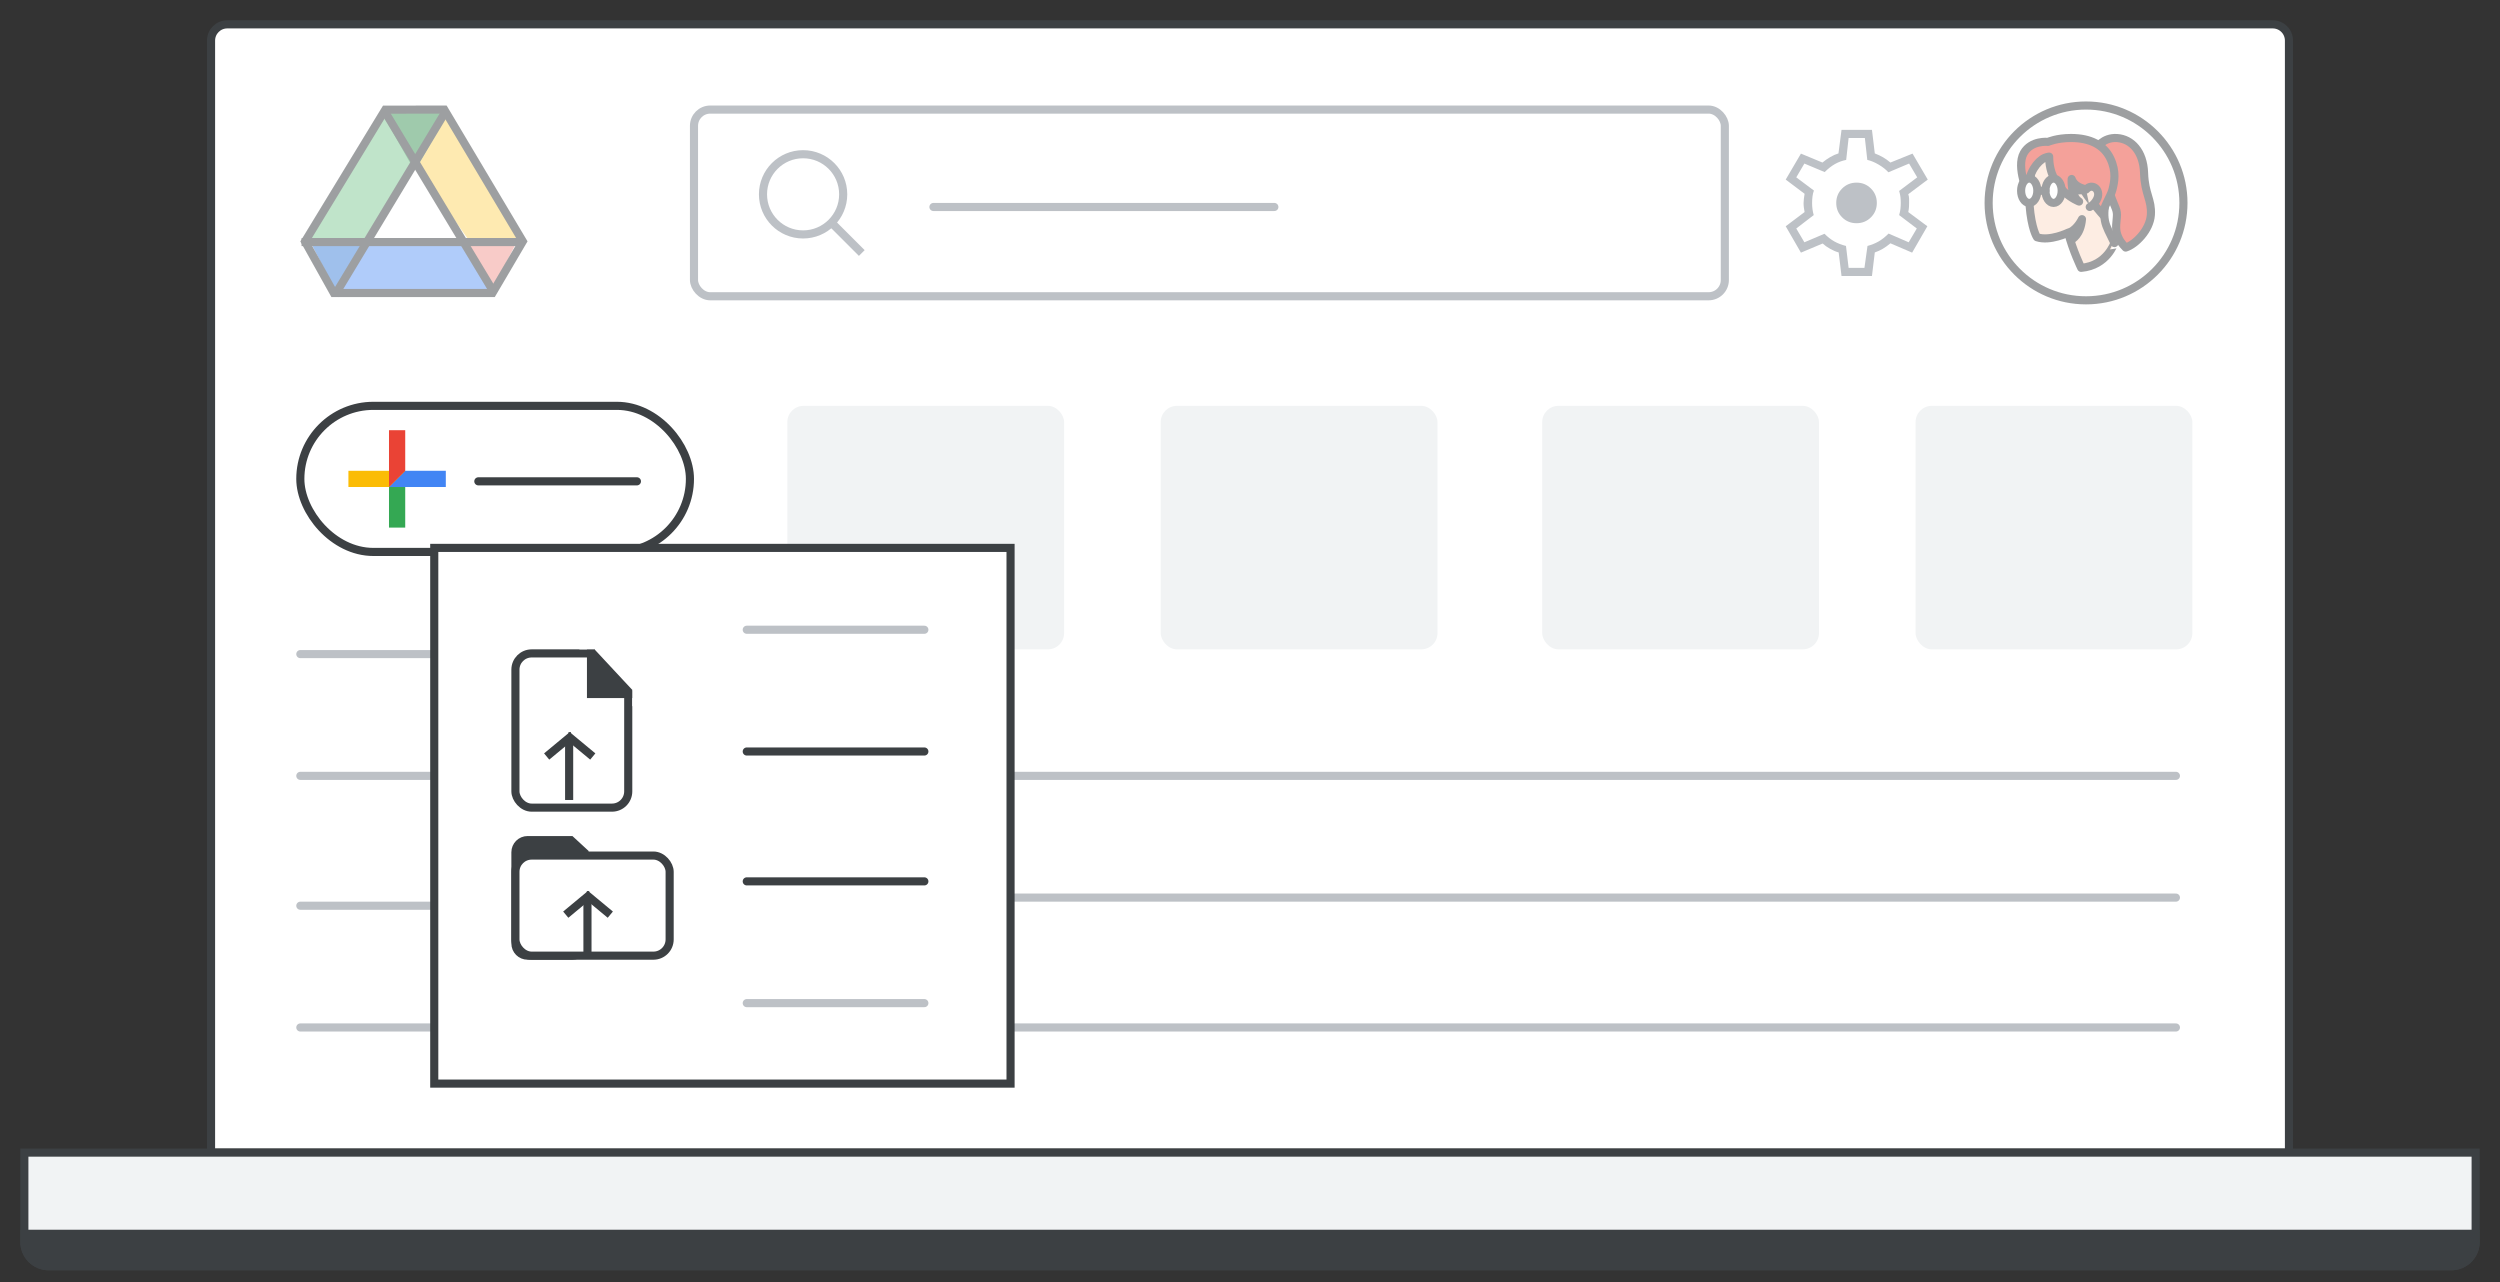 <?xml version="1.0" encoding="UTF-8"?>
<svg width="308px" height="158px" viewBox="0 0 308 158" version="1.1" xmlns="http://www.w3.org/2000/svg" xmlns:xlink="http://www.w3.org/1999/xlink">
    <rect x="0" y="0" width="308" height="158" fill="#333333" stroke="none"/>
    <title>drive-upload</title>
    <g id="drive-upload" stroke="none" stroke-width="1" fill="none" fill-rule="evenodd">
        <g id="laptop" transform="translate(3, 3)" stroke="#3C4043">
            <path d="M25,0 L277,0 C278.105,-2.02906125e-16 279,0.895 279,2 L279,139 L279,139 L23,139 L23,2 C23,0.895 23.895,2.02906125e-16 25,0 Z" id="Rectangle" fill="#FFFFFF" fill-rule="nonzero" stroke-linejoin="round"></path>
            <path d="M0,139 L302,139 L302,150 C302,151.657 300.657,153 299,153 L3,153 C1.343,153 2.02906125e-16,151.657 0,150 L0,139 L0,139 Z" id="Rectangle" fill="#F1F3F4"></path>
            <path d="M0,149 L302,149 L302,150 C302,151.657 300.657,153 299,153 L3,153 C1.343,153 2.02906125e-16,151.657 0,150 L0,149 L0,149 Z" id="Rectangle" fill="#3C4043"></path>
        </g>
        <path d="M226.875,34 L226.525,31.1 C226.208,31.017 225.863,30.871 225.488,30.663 C225.113,30.454 224.8,30.233 224.55,30 L221.875,31.125 L220,27.875 L222.325,26.125 C222.292,25.958 222.262,25.779 222.238,25.587 C222.213,25.396 222.2,25.208 222.2,25.025 C222.2,24.858 222.213,24.679 222.238,24.488 C222.262,24.296 222.292,24.092 222.325,23.875 L220,22.125 L221.875,18.925 L224.525,20.025 C224.825,19.775 225.146,19.55 225.488,19.35 C225.829,19.15 226.167,19 226.5,18.9 L226.875,16 L230.625,16 L230.975,18.9 C231.358,19.05 231.696,19.208 231.988,19.375 C232.279,19.542 232.583,19.758 232.9,20.025 L235.625,18.925 L237.5,22.125 L235.1,23.925 C235.167,24.125 235.2,24.312 235.2,24.488 C235.2,24.663 235.2,24.833 235.2,25 C235.2,25.15 235.196,25.312 235.188,25.488 C235.179,25.663 235.15,25.875 235.1,26.125 L237.45,27.875 L235.575,31.125 L232.9,29.975 C232.583,30.242 232.271,30.467 231.963,30.65 C231.654,30.833 231.325,30.983 230.975,31.1 L230.625,34 L226.875,34 Z M228.725,27.5 C229.425,27.5 230.017,27.258 230.5,26.775 C230.983,26.292 231.225,25.7 231.225,25 C231.225,24.3 230.983,23.708 230.5,23.225 C230.017,22.742 229.425,22.5 228.725,22.5 C228.025,22.5 227.433,22.742 226.95,23.225 C226.467,23.708 226.225,24.3 226.225,25 C226.225,25.7 226.467,26.292 226.95,26.775 C227.433,27.258 228.025,27.5 228.725,27.5 Z M227.75,33 L229.7,33 L230.075,30.3 C230.575,30.167 231.029,29.983 231.438,29.75 C231.846,29.517 232.258,29.192 232.675,28.775 L235.15,29.85 L236.15,28.15 L233.975,26.5 C234.058,26.217 234.113,25.954 234.137,25.712 C234.162,25.471 234.175,25.233 234.175,25 C234.175,24.75 234.162,24.512 234.137,24.288 C234.113,24.062 234.058,23.808 233.975,23.525 L236.2,21.85 L235.2,20.15 L232.65,21.225 C232.35,20.892 231.954,20.579 231.463,20.288 C230.971,19.996 230.5,19.8 230.05,19.7 L229.75,17 L227.75,17 L227.45,19.7 C226.95,19.8 226.488,19.971 226.062,20.212 C225.637,20.454 225.217,20.783 224.8,21.2 L222.3,20.15 L221.3,21.85 L223.475,23.475 C223.392,23.692 223.333,23.933 223.3,24.2 C223.267,24.467 223.25,24.742 223.25,25.025 C223.25,25.275 223.267,25.525 223.3,25.775 C223.333,26.025 223.383,26.267 223.45,26.5 L221.3,28.15 L222.3,29.85 L224.775,28.8 C225.175,29.2 225.583,29.517 226,29.75 C226.417,29.983 226.892,30.167 227.425,30.3 L227.75,33 Z" id="Shape" fill="#BDC1C6" fill-rule="nonzero"></path>
        <g id="search" transform="translate(85, 13)" stroke="#BDC1C6">
            <rect id="Rectangle" fill="#FFFFFF" x="0.5" y="0.5" width="127" height="23" rx="2"></rect>
            <line x1="30" y1="12.5" x2="72" y2="12.5" id="Line-2" stroke-linecap="round" stroke-linejoin="round"></line>
            <g id="Group" transform="translate(9, 6)">
                <circle id="Oval" cx="4.941" cy="4.941" r="4.941"></circle>
                <line x1="8.824" y1="8.824" x2="11.818" y2="11.818" id="Line-6" stroke-linecap="square"></line>
            </g>
        </g>
        <g id="screen" transform="translate(37, 13)">
            <g id="Logos/drive" opacity="0.5">
                <g id="Group-44">
                    <g id="Group-6" transform="translate(0, -0)">
                        <g id="Group-5" transform="translate(1, 0.857)">
                            <polygon id="Triangle-Copy" fill="#4081DA" transform="translate(3.75, 19.132) scale(1, -1) translate(-3.75, -19.132) " points="3.75 15.522 7.5 22.742 0 22.742"></polygon>
                            <polygon id="Triangle-Copy" fill="#F29891" transform="translate(22.398, 18.903) scale(-1, -1) translate(-22.398, -18.903) " points="22.144 15.965 25.652 21.664 19.144 21.842"></polygon>
                            <polygon id="Path-15" fill="#FDD663" points="17.25 0 13.5 6.498 19.242 15.883 26.749 15.796"></polygon>
                            <polygon id="Path-15" fill="#629AF6" transform="translate(13.66, 20.748) rotate(-240) translate(-13.66, -20.748) " points="10.111 12.414 6.929 18.302 13.154 29.083 20.391 28.419"></polygon>
                            <polygon id="Path-15" fill="#81C995" transform="translate(6.624, 7.942) scale(-1, 1) translate(-6.624, -7.942) " points="3.75 0 3.40977246e-13 6.498 5.742 15.883 13.249 15.796"></polygon>
                            <polygon id="Triangle" fill="#3F965A" transform="translate(13.125, 3.61) scale(1, -1) translate(-13.125, -3.61) " points="13.102 0 17.25 7.22 9 7.22"></polygon>
                            <polygon id="Triangle" fill="#FFFFFF" points="13.249 6.498 19.784 15.779 6.75 15.779"></polygon>
                        </g>
                        <path d="M17.738,0.5 C19.269,3.081 22.494,8.492 27.412,16.735 L23.67,23.099 L4.122,23.099 L0.579,16.755 L10.466,0.512 Z" id="Triangle" stroke="#3C4043"></path>
                        <line x1="0.652" y1="16.822" x2="26.652" y2="16.822" id="Line-13" stroke="#3C4043" stroke-linecap="square"></line>
                    </g>
                    <line x1="4.652" y1="22.699" x2="17.652" y2="1.148" id="Line-14" stroke="#3C4043" stroke-linecap="square"></line>
                    <line x1="10.652" y1="22.699" x2="23.652" y2="1.148" id="Line-14" stroke="#3C4043" stroke-linecap="square" transform="translate(17.152, 11.924) scale(-1, 1) translate(-17.152, -11.924) "></line>
                </g>
            </g>
            <line x1="0" y1="67.585" x2="47.74" y2="67.585" id="Stroke-205-Copy-3" stroke="#BDC1C6" stroke-linecap="round" stroke-linejoin="round"></line>
            <line x1="0" y1="82.585" x2="47.74" y2="82.585" id="Stroke-205-Copy-2" stroke="#BDC1C6" stroke-linecap="round" stroke-linejoin="round"></line>
            <line x1="0" y1="98.585" x2="47.74" y2="98.585" id="Stroke-205-Copy" stroke="#BDC1C6" stroke-linecap="round" stroke-linejoin="round"></line>
            <line x1="61" y1="82.585" x2="231.073" y2="82.585" id="Stroke-205-Copy-3" stroke="#BDC1C6" stroke-linecap="round" stroke-linejoin="round"></line>
            <line x1="61" y1="97.585" x2="231.073" y2="97.585" id="Stroke-205-Copy-2" stroke="#BDC1C6" stroke-linecap="round" stroke-linejoin="round"></line>
            <line x1="61" y1="113.585" x2="231.073" y2="113.585" id="Stroke-205-Copy" stroke="#BDC1C6" stroke-linecap="round" stroke-linejoin="round"></line>
            <line x1="0" y1="113.585" x2="47.74" y2="113.585" id="Stroke-205-Copy" stroke="#BDC1C6" stroke-linecap="round" stroke-linejoin="round"></line>
            <g id="People/profile8" opacity="0.5" transform="translate(220, 12) scale(-1, 1) translate(-220, -12) translate(208, 0)">
                <g id="Group-22-Copy-7" stroke="#3C4043">
                    <circle id="Oval" cx="12" cy="12" r="12"></circle>
                </g>
                <g id="Group-33" transform="translate(4, 4)">
                    <path d="M6.746,1.289 C6.746,1.289 5.928,-0.116 4.166,0.008 C2.404,0.132 0.935,1.661 0.851,4.305 C0.767,6.95 -0.114,7.591 0.012,9.471 C0.138,11.351 1.921,13.128 3.117,13.5 C3.117,13.5 3.683,12.942 3.935,12.425 C4.292,11.682 4.375,11.248 4.208,9.802 C4.103,8.83 4.438,8.624 5.005,6.971 C5.571,5.318 7.732,3.479 6.746,1.289" id="Fill-1" fill="#EA4335"></path>
                    <path d="M6.746,1.289 C6.746,1.289 5.928,-0.116 4.166,0.008 C2.404,0.132 0.935,1.661 0.851,4.305 C0.767,6.95 -0.114,7.591 0.012,9.471 C0.138,11.351 1.921,13.128 3.117,13.5 C3.117,13.5 3.683,12.942 3.935,12.425 C4.292,11.682 4.375,11.248 4.208,9.802 C4.103,8.83 4.438,8.624 5.005,6.971 C5.571,5.318 7.732,3.479 6.746,1.289 Z" id="Stroke-3" stroke="#3D4043" stroke-linecap="round" stroke-linejoin="round"></path>
                    <path d="M8.597,16 C8.597,16 9.669,13.789 10.194,11.661 C10.194,11.661 12.442,12.757 14.039,12.23 C14.039,12.23 14.732,11.261 14.964,8.207 C15.09,6.67 14.88,4.332 14.459,2.9 C13.997,1.278 12.421,0.182 9.837,0.583 C6.328,1.109 4.71,3.047 5.362,6.396 C6.118,10.377 5.719,10.377 4.5,12.946 C4.521,12.925 5.382,15.705 8.597,16" id="Fill-5" fill="#FBDBC7"></path>
                    <path d="M8.597,16 C8.597,16 9.669,13.789 10.194,11.661 C10.194,11.661 12.442,12.757 14.039,12.23 C14.039,12.23 14.732,11.261 14.964,8.207 C15.09,6.67 14.88,4.332 14.459,2.9 C13.997,1.278 12.421,0.182 9.837,0.583 C6.328,1.109 4.71,3.047 5.362,6.396 C6.118,10.377 5.719,10.377 4.5,12.946 C4.521,12.925 5.382,15.705 8.597,16 Z" id="Stroke-7" stroke="#3D4043" stroke-linecap="round" stroke-linejoin="round"></path>
                    <path d="M9.765,12.5 C9.765,12.5 8.663,11.98 8.5,10 C8.5,10 9.042,11.18 10,11.62 C10,11.62 9.946,11.84 9.91,12.02 C9.837,12.24 9.765,12.5 9.765,12.5" id="Fill-9" fill="#3C4043"></path>
                    <path d="M9.765,12.5 C9.765,12.5 8.663,11.98 8.5,10 C8.5,10 9.042,11.18 10,11.62 C10,11.62 9.946,11.84 9.91,12.02 C9.837,12.24 9.765,12.5 9.765,12.5 Z" id="Stroke-11" stroke="#3C4043" stroke-linecap="round" stroke-linejoin="round"></path>
                    <line x1="11" y1="6.615" x2="8" y2="6.385" id="Stroke-13" stroke="#3C4043" stroke-linecap="round" stroke-linejoin="round"></line>
                    <path d="M5.894,9.5 C5.894,9.5 7.937,7.203 8.374,6.222 C8.374,6.222 9.458,5.971 9.771,5.053 C9.771,5.053 9.916,7.12 8.853,7.83 C8.853,7.83 12.563,6.451 12.542,2.297 C12.542,2.297 12.98,2.318 13.418,2.631 C14.376,3.299 15.356,4.949 15.085,6.974 C15.085,6.974 16.669,3.654 15.669,1.858 C14.752,0.25 12.688,0.48 12.688,0.48 C12.688,0.48 11.604,0 9.854,0 C7.457,0 5.811,0.877 5.019,2.505 C4.226,4.134 4.518,5.47 4.748,6.368 C4.977,7.266 5.915,8.498 5.894,9.5" id="Fill-15" fill="#EA4335"></path>
                    <path d="M5.894,9.5 C5.894,9.5 7.937,7.203 8.374,6.222 C8.374,6.222 9.458,5.971 9.771,5.053 C9.771,5.053 9.916,7.12 8.853,7.83 C8.853,7.83 12.563,6.451 12.542,2.297 C12.542,2.297 12.98,2.318 13.418,2.631 C14.376,3.299 15.356,4.949 15.085,6.974 C15.085,6.974 16.669,3.654 15.669,1.858 C14.752,0.25 12.688,0.48 12.688,0.48 C12.688,0.48 11.604,0 9.854,0 C7.457,0 5.811,0.877 5.019,2.505 C4.226,4.134 4.518,5.47 4.748,6.368 C4.977,7.266 5.915,8.498 5.894,9.5 Z" id="Stroke-17" stroke="#3D4043" stroke-linecap="round" stroke-linejoin="round"></path>
                    <path d="M12,8 C12.552,8 13,7.328 13,6.5 C13,5.672 12.552,5 12,5 C11.448,5 11,5.672 11,6.5 C11,7.328 11.448,8 12,8" id="Fill-19" fill="#FFFFFF"></path>
                    <path d="M12,8 C12.552,8 13,7.328 13,6.5 C13,5.672 12.552,5 12,5 C11.448,5 11,5.672 11,6.5 C11,7.328 11.448,8 12,8 Z" id="Stroke-21" stroke="#3C4043" stroke-linecap="round"></path>
                    <path d="M15,8 C15.553,8 16,7.328 16,6.5 C16,5.672 15.553,5 15,5 C14.447,5 14,5.672 14,6.5 C14,7.328 14.447,8 15,8" id="Fill-23" fill="#FFFFFF"></path>
                    <path d="M15,8 C15.553,8 16,7.328 16,6.5 C16,5.672 15.553,5 15,5 C14.447,5 14,5.672 14,6.5 C14,7.328 14.447,8 15,8 Z" id="Stroke-25" stroke="#3C4043" stroke-linecap="round"></path>
                    <line x1="13.5" y1="6.5" x2="13" y2="6.5" id="Stroke-27" stroke="#3C4043" stroke-linecap="round" stroke-linejoin="round"></line>
                    <g id="Group-32" transform="translate(6.5, 6)">
                        <path d="M1.5,0.354 C1.5,0.354 1.175,-0.058 0.72,0.007 C0.264,0.072 -0.039,0.527 0.004,1.026 C0.026,1.524 0.503,2.218 1.045,2.5" id="Fill-29" fill="#FBDBC7"></path>
                        <path d="M1.5,0.354 C1.5,0.354 1.175,-0.058 0.72,0.007 C0.264,0.072 -0.039,0.527 0.004,1.026 C0.026,1.524 0.503,2.218 1.045,2.5" id="Stroke-31" stroke="#3D4043" stroke-linecap="round" stroke-linejoin="round"></path>
                    </g>
                </g>
            </g>
        </g>
        <g id="create-button" transform="translate(37, 50)">
            <rect id="Rectangle" stroke="#3C4043" fill="#FFFFFF" x="0" y="0" width="48" height="18" rx="9"></rect>
            <g id="gFAB" transform="translate(5.924, 3)">
                <polygon id="Fill-2" fill="#4285F4" points="5 5 5 7 7.032 7 12 7 12 5"></polygon>
                <polygon id="Fill-3" fill="#FBBC05" points="5 5 0 5 0 7 5 7 7 5"></polygon>
                <rect id="Rectangle" fill="#34A853" x="5" y="7" width="2" height="5"></rect>
                <polygon id="Fill-4" fill="#EA4335" points="5 0 5 7 7 5 7 0"></polygon>
            </g>
            <line x1="21.93" y1="9.3" x2="41.469" y2="9.3" id="Line-Copy-6" stroke="#3C4043" stroke-linecap="round"></line>
        </g>
        <rect id="Rectangle" fill="#F1F3F4" x="97" y="50" width="34.099" height="30" rx="2"></rect>
        <rect id="Rectangle" fill="#F1F3F4" x="143" y="50" width="34.099" height="30" rx="2"></rect>
        <rect id="Rectangle" fill="#F1F3F4" x="190" y="50" width="34.099" height="30" rx="2"></rect>
        <rect id="Rectangle" fill="#F1F3F4" x="236" y="50" width="34.099" height="30" rx="2"></rect>
        <rect id="Rectangle" stroke="#3C4043" fill="#FFFFFF" x="53.5" y="67.5" width="71" height="66"></rect>
        <line x1="92" y1="77.585" x2="113.881" y2="77.585" id="Stroke-205-Copy-3" stroke="#BDC1C6" stroke-linecap="round" stroke-linejoin="round"></line>
        <line x1="92" y1="92.585" x2="113.881" y2="92.585" id="Stroke-205-Copy-2" stroke="#3C4043" stroke-linecap="round" stroke-linejoin="round"></line>
        <line x1="92" y1="108.585" x2="113.881" y2="108.585" id="Stroke-205-Copy" stroke="#3C4043" stroke-linecap="round" stroke-linejoin="round"></line>
        <line x1="92" y1="123.585" x2="113.881" y2="123.585" id="Stroke-205-Copy" stroke="#BDC1C6" stroke-linecap="round" stroke-linejoin="round"></line>
        <g id="folder-upload" transform="translate(63, 103)" stroke="#3C4043">
            <path d="M7.328,0.5 L9.018,2.058 L9.024,13.238 C9.024,13.652 8.856,14.027 8.584,14.299 C8.313,14.57 7.938,14.738 7.524,14.738 L2,14.738 C1.586,14.738 1.211,14.57 0.939,14.299 C0.668,14.027 0.5,13.652 0.5,13.238 L0.5,2 C0.5,1.586 0.668,1.211 0.939,0.939 C1.211,0.668 1.586,0.5 2,0.5 L7.328,0.5 Z" id="Combined-Shape" fill="#3C4043"></path>
            <rect id="Rectangle" fill="#FFFFFF" x="0.5" y="2.405" width="19" height="12.333" rx="2"></rect>
            <g id="arrow" transform="translate(6.701, 6.328)">
                <line x1="2.674" y1="1.797" x2="2.674" y2="8.047" id="Line" stroke-linecap="square"></line>
                <line x1="2.5" y1="0.878" x2="5.488" y2="3.357" id="Path-4"></line>
                <line x1="0" y1="0.878" x2="2.988" y2="3.357" id="Path-4" transform="translate(1.494, 2.117) scale(-1, 1) translate(-1.494, -2.117) "></line>
                <line x1="2.744" y1="0.451" x2="2.744" y2="0.799" id="Path-5" stroke-width="0.3" stroke-dasharray="1"></line>
            </g>
        </g>
        <g id="file-upload" transform="translate(63, 78)">
            <rect id="Rectangle" stroke="#3C4043" x="0.5" y="2.5" width="13.899" height="19" rx="2"></rect>
            <rect id="Rectangle" fill="#FFFFFF" x="10.243" y="1" width="5.587" height="6"></rect>
            <polygon id="Rectangle" fill="#3C4043" points="9.312 1 15.831 8 9.312 8"></polygon>
            <rect id="Rectangle" fill="#FFFFFF" x="8.381" y="0" width="1.862" height="2"></rect>
            <rect id="Rectangle" fill="#FFFFFF" x="14.899" y="7" width="1.862" height="2"></rect>
            <g id="arrow" transform="translate(4.349, 11.727)" stroke="#3C4043">
                <line x1="2.769" y1="1.861" x2="2.769" y2="8.331" id="Line" stroke-linecap="square"></line>
                <line x1="2.588" y1="0.909" x2="5.682" y2="3.475" id="Path-4"></line>
                <line x1="0" y1="0.909" x2="3.094" y2="3.475" id="Path-4" transform="translate(1.547, 2.192) scale(-1, 1) translate(-1.547, -2.192) "></line>
                <line x1="2.841" y1="0.466" x2="2.841" y2="0.828" id="Path-5" stroke-width="0.3" stroke-dasharray="1"></line>
            </g>
        </g>
    </g>
</svg>